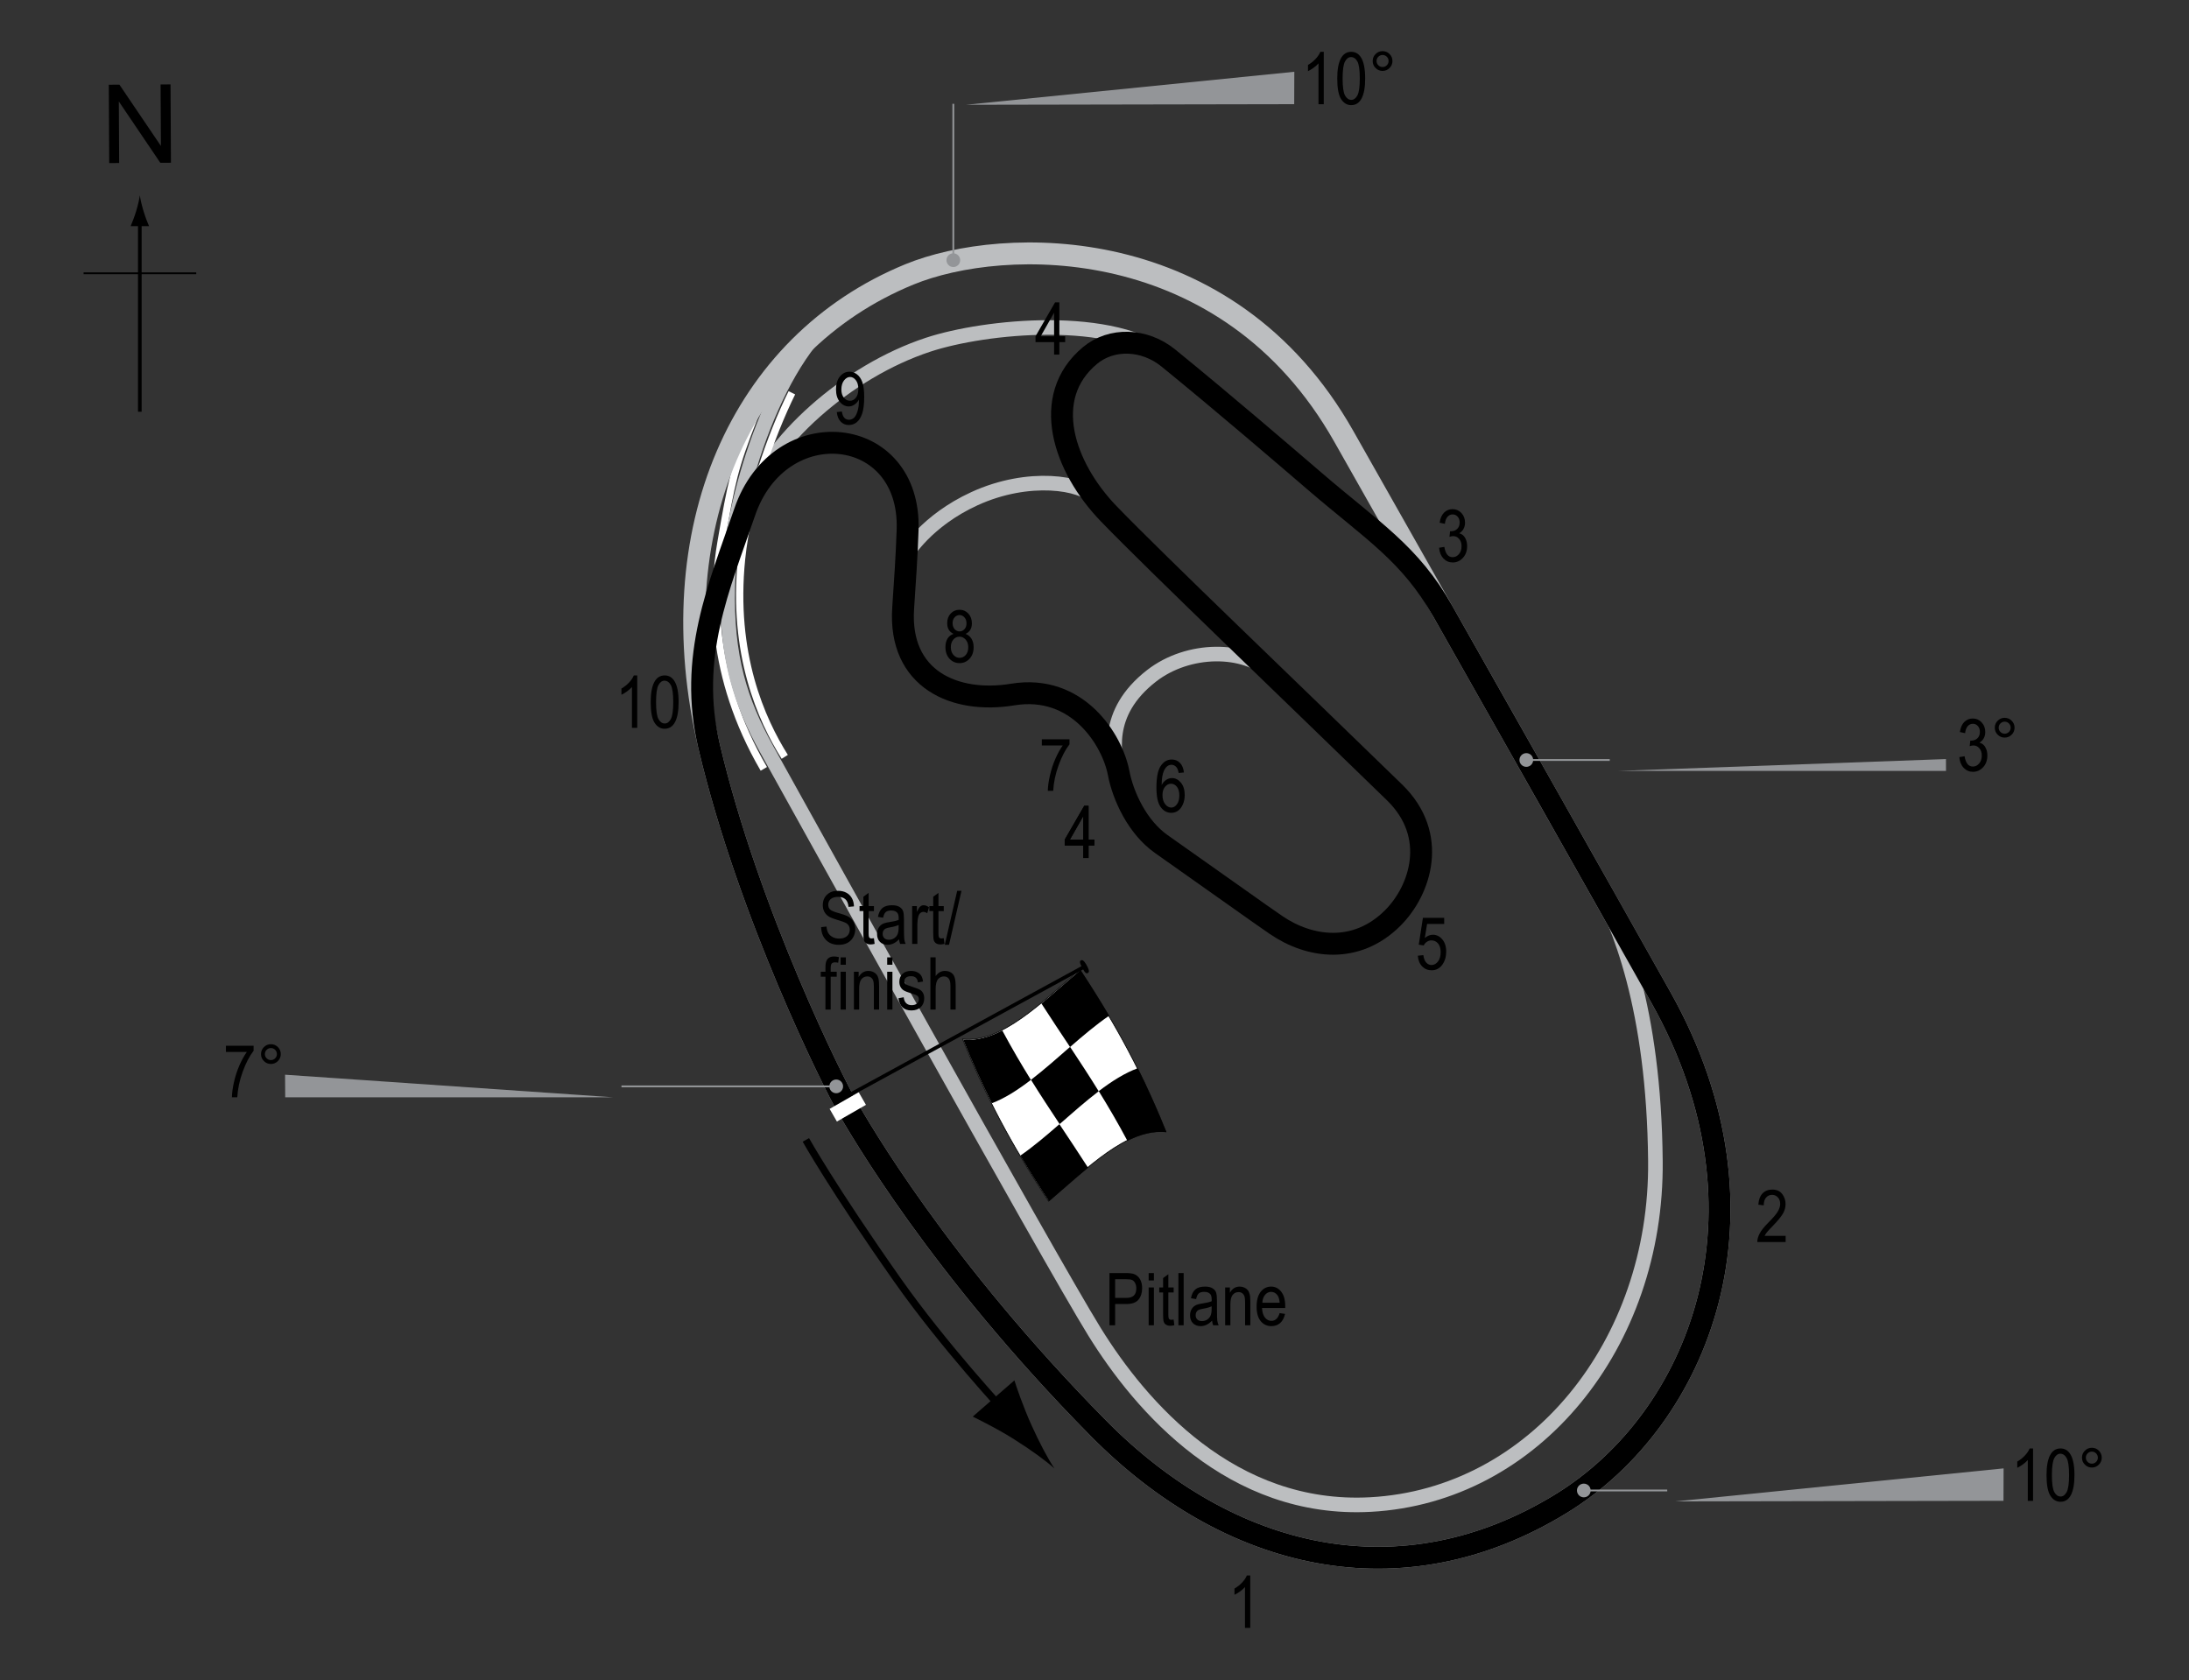 <?xml version="1.0" encoding="UTF-8"?> <!-- Generator: Adobe Illustrator 14.0.0, SVG Export Plug-In . SVG Version: 6.00 Build 43363) --> <svg xmlns="http://www.w3.org/2000/svg" xmlns:xlink="http://www.w3.org/1999/xlink" version="1.1" x="0px" y="0px" width="300px" height="230.333px" viewBox="0 0 300 230.333" xml:space="preserve"><rect x="0" y="0" width="300" height="230.333" fill="#333333" stroke="none"/> <g id="Link_Roads"> <path fill="none" stroke="#BCBEC0" stroke-width="2" d="M102.302,69.336c3.08-8.854,13.788-18.423,24.89-22.084 c7.769-2.562,25.5-4.393,33.188,1.953"></path> <path fill="none" stroke="#BCBEC0" stroke-width="2" d="M124.264,75.924c0,0,2.663-4.53,9.272-7.564 c7.443-3.416,14.887-2.196,16.472-0.122"></path> <path fill="none" stroke="#BCBEC0" stroke-width="2" d="M153.424,106.548c-0.732-2.928-2.196-8.785,4.393-13.909 c5.054-3.932,12.81-3.905,16.471-0.366"></path> </g> <g id="Pitlane"> <path fill="none" stroke="#FFFFFF" d="M104.681,105.389c-7.503-12.872-7.015-24.401-5.856-31.113 c1.397-8.086,1.769-10.126,4.576-17.202"></path> <path fill="none" stroke="#FFFFFF" d="M107.549,103.742c-3.172-5.063-7.248-14.04-5.917-27.147 c0.793-7.809,4.027-16.959,6.894-22.754"></path> <path fill="none" stroke="#BCBEC0" stroke-width="2" d="M114.381,43.227c-9.272,7.808-14.398,27.33-14.641,37.09 c-0.244,9.76,1.708,15.86,5.369,22.449c3.66,6.589,38.556,69.545,44.899,79.794c6.345,10.248,18.794,24.705,37.823,23.669 c22.449-1.219,39.285-21.96,39.041-47.095c-0.201-20.986-5.001-32.576-8.296-38.432"></path> </g> <g id="Oval"> <path fill="none" stroke="#BCBEC0" stroke-width="3" d="M124.63,37.613c-23.181,9.517-34.406,35.139-27.452,64.665 c5.438,23.084,17.204,46.485,18.912,49.413c1.708,2.928,12.533,21.874,34.405,44.045c17.936,18.18,41.535,23.799,63.446,10.371 c18.91-11.591,30.3-39.838,13.665-69.423c-14.886-26.476-28.672-50.755-43.436-76.864C168.201,31.574,137.499,32.33,124.63,37.613z "></path> </g> <g id="Road_Course"> <path fill="none" stroke="#000000" stroke-width="3" d="M160.134,49.083c-3.32-2.703-7.821-2.785-10.735-0.366 c-6.892,5.716-3.611,15.331,2.562,21.717c6.608,6.838,25.135,24.524,39.165,38.188c6.056,5.898,3.537,13.421-0.245,17.203 c-5.026,5.026-11.431,4.086-15.981,0.977c-2.442-1.668-6.911-4.89-15.739-11.103c-3.295-2.318-5.249-6.588-5.856-9.761 c-0.865-4.506-5.614-12.201-14.521-10.737c-7.917,1.302-15.658-2.059-15.007-11.835c0.245-3.661,0.488-7.076,0.61-10.736 c0.485-14.512-17.568-16.35-22.327-2.44c-3.534,10.331-7.762,19.855-4.881,32.088c5.438,23.084,17.204,46.485,18.912,49.413 c1.708,2.928,12.533,21.874,34.405,44.045c17.936,18.18,41.535,23.799,63.446,10.371c18.91-11.591,30.3-39.838,13.665-69.423 c-10.263-18.254-20.003-35.464-29.901-52.949c-4.46-7.876-9.628-10.983-17.438-17.694 C176.253,62.595,167.803,55.327,160.134,49.083z"></path> </g> <g id="Startline"> <line fill="none" stroke="#FFFFFF" stroke-width="2" x1="114.198" y1="152.865" x2="118.179" y2="150.578"></line> </g> <g id="Banking"> <g> <g> <line fill="none" stroke="#939598" stroke-width="0.25" x1="85.171" y1="148.911" x2="114.604" y2="148.911"></line> <circle fill="#939598" cx="114.604" cy="148.911" r="0.94"></circle> </g> </g> <polygon fill="#939598" points="84.087,150.411 39.087,150.411 39.068,147.312 "></polygon> <g> <path d="M30.962,144.19v-0.845h3.794v0.684c-0.566,0.735-1.064,1.693-1.494,2.874c-0.43,1.18-0.677,2.349-0.742,3.508h-0.737 c0.01-0.599,0.104-1.297,0.285-2.095c0.18-0.798,0.428-1.558,0.742-2.28c0.315-0.723,0.654-1.338,1.019-1.846H30.962z"></path> <path d="M35.772,144.483c0-0.374,0.133-0.693,0.397-0.957c0.266-0.264,0.584-0.396,0.955-0.396c0.378,0,0.698,0.132,0.962,0.396 s0.396,0.583,0.396,0.957s-0.133,0.694-0.398,0.959c-0.265,0.266-0.585,0.398-0.959,0.398c-0.371,0-0.689-0.132-0.955-0.396 C35.905,145.181,35.772,144.861,35.772,144.483z M36.304,144.483c0,0.228,0.08,0.422,0.242,0.584 c0.16,0.16,0.355,0.241,0.583,0.241c0.225,0,0.417-0.081,0.579-0.241c0.16-0.162,0.241-0.356,0.241-0.584 s-0.081-0.422-0.241-0.584c-0.162-0.16-0.354-0.241-0.579-0.241c-0.228,0-0.423,0.081-0.583,0.241 C36.384,144.061,36.304,144.255,36.304,144.483z"></path> </g> <g> <g> <line fill="none" stroke="#939598" stroke-width="0.25" x1="220.615" y1="104.173" x2="209.181" y2="104.173"></line> <circle fill="#939598" cx="209.181" cy="104.173" r="0.94"></circle> </g> </g> <polygon fill="#939598" points="221.698,105.673 266.698,105.673 266.693,104.046 "></polygon> <g> <path d="M268.525,103.779l0.718-0.117c0.15,0.94,0.53,1.411,1.14,1.411c0.33,0,0.615-0.14,0.856-0.418 c0.241-0.279,0.362-0.641,0.362-1.084c0-0.417-0.11-0.753-0.332-1.007c-0.222-0.255-0.493-0.382-0.815-0.382 c-0.137,0-0.306,0.032-0.508,0.098l0.083-0.771l0.112,0.01c0.356,0,0.646-0.108,0.868-0.326c0.222-0.218,0.333-0.509,0.333-0.872 c0-0.335-0.093-0.604-0.279-0.807c-0.186-0.203-0.412-0.305-0.68-0.305c-0.277,0-0.512,0.106-0.703,0.32 c-0.19,0.213-0.313,0.536-0.364,0.969l-0.718-0.156c0.091-0.612,0.296-1.074,0.615-1.387s0.705-0.469,1.157-0.469 c0.476,0,0.879,0.176,1.211,0.527c0.332,0.351,0.498,0.793,0.498,1.327c0,0.325-0.07,0.613-0.211,0.863 c-0.141,0.251-0.338,0.447-0.59,0.591c0.233,0.064,0.426,0.172,0.578,0.322c0.152,0.149,0.275,0.35,0.37,0.6 c0.094,0.251,0.141,0.53,0.141,0.84c0,0.656-0.193,1.194-0.581,1.612s-0.852,0.627-1.392,0.627c-0.501,0-0.926-0.183-1.274-0.547 S268.574,104.394,268.525,103.779z"></path> <path d="M273.383,99.746c0-0.374,0.133-0.693,0.398-0.957c0.265-0.264,0.583-0.396,0.954-0.396c0.378,0,0.698,0.132,0.962,0.396 s0.396,0.583,0.396,0.957s-0.133,0.694-0.397,0.959c-0.266,0.266-0.586,0.398-0.96,0.398c-0.371,0-0.689-0.132-0.954-0.396 C273.516,100.444,273.383,100.124,273.383,99.746z M273.916,99.746c0,0.228,0.081,0.422,0.241,0.584 c0.162,0.16,0.356,0.241,0.584,0.241c0.225,0,0.418-0.081,0.578-0.241c0.162-0.162,0.242-0.356,0.242-0.584 s-0.08-0.422-0.242-0.584c-0.16-0.16-0.354-0.241-0.578-0.241c-0.228,0-0.422,0.081-0.584,0.241 C273.997,99.324,273.916,99.518,273.916,99.746z"></path> </g> <g> <g> <line fill="none" stroke="#939598" stroke-width="0.25" x1="130.652" y1="14.229" x2="130.652" y2="35.663"></line> <circle fill="#939598" cx="130.652" cy="35.663" r="0.94"></circle> </g> </g> <polygon fill="#939598" points="132.369,14.364 177.369,14.28 177.385,9.837 "></polygon> <g> <path d="M181.421,14.29h-0.723V8.689c-0.166,0.195-0.389,0.395-0.669,0.599c-0.28,0.203-0.537,0.356-0.771,0.461v-0.85 c0.397-0.228,0.748-0.506,1.053-0.835c0.304-0.329,0.518-0.649,0.642-0.962h0.469V14.29z"></path> <path d="M183.267,10.759c0-1.201,0.162-2.111,0.485-2.729c0.324-0.618,0.802-0.928,1.434-0.928c0.56,0,1.001,0.251,1.323,0.752 c0.391,0.605,0.586,1.574,0.586,2.905c0,1.194-0.161,2.103-0.483,2.722c-0.322,0.621-0.801,0.931-1.436,0.931 c-0.56,0-1.018-0.273-1.375-0.82C183.446,13.044,183.267,12.1,183.267,10.759z M184.004,10.756c0,1.164,0.111,1.943,0.335,2.339 s0.51,0.594,0.858,0.594c0.33,0,0.605-0.2,0.827-0.601c0.222-0.401,0.333-1.178,0.333-2.332c0-1.166-0.111-1.946-0.335-2.34 c-0.224-0.395-0.514-0.592-0.869-0.592c-0.326,0-0.599,0.2-0.819,0.602C184.115,8.827,184.004,9.604,184.004,10.756z"></path> <path d="M188.125,8.362c0-0.374,0.133-0.693,0.398-0.957c0.265-0.264,0.583-0.396,0.954-0.396c0.378,0,0.698,0.132,0.962,0.396 s0.396,0.583,0.396,0.957s-0.133,0.694-0.397,0.959c-0.266,0.266-0.586,0.398-0.96,0.398c-0.371,0-0.689-0.132-0.954-0.396 C188.258,9.06,188.125,8.74,188.125,8.362z M188.658,8.362c0,0.228,0.081,0.422,0.241,0.584c0.162,0.16,0.356,0.241,0.584,0.241 c0.225,0,0.418-0.081,0.578-0.241c0.162-0.162,0.242-0.356,0.242-0.584s-0.08-0.422-0.242-0.584 c-0.16-0.16-0.354-0.241-0.578-0.241c-0.228,0-0.422,0.081-0.584,0.241C188.739,7.94,188.658,8.134,188.658,8.362z"></path> </g> <g> <g> <line fill="none" stroke="#939598" stroke-width="0.25" x1="228.493" y1="204.302" x2="217.059" y2="204.302"></line> <circle fill="#939598" cx="217.059" cy="204.302" r="0.939"></circle> </g> </g> <polygon fill="#939598" points="229.576,205.802 274.576,205.718 274.592,201.274 "></polygon> <g> <path d="M278.628,205.729h-0.723v-5.601c-0.166,0.195-0.389,0.395-0.669,0.599c-0.28,0.203-0.537,0.356-0.771,0.461v-0.85 c0.397-0.228,0.748-0.506,1.053-0.835c0.304-0.329,0.518-0.649,0.642-0.962h0.469V205.729z"></path> <path d="M280.474,202.198c0-1.201,0.162-2.111,0.485-2.729c0.324-0.618,0.802-0.928,1.434-0.928c0.56,0,1.001,0.251,1.323,0.752 c0.391,0.605,0.586,1.574,0.586,2.905c0,1.194-0.161,2.103-0.483,2.722c-0.322,0.621-0.801,0.931-1.436,0.931 c-0.56,0-1.018-0.273-1.375-0.82C280.653,204.483,280.474,203.539,280.474,202.198z M281.211,202.195 c0,1.164,0.111,1.943,0.335,2.339s0.51,0.594,0.858,0.594c0.33,0,0.605-0.2,0.827-0.601c0.222-0.401,0.333-1.178,0.333-2.332 c0-1.166-0.111-1.946-0.335-2.34c-0.224-0.395-0.514-0.592-0.869-0.592c-0.326,0-0.599,0.2-0.819,0.602 C281.322,200.266,281.211,201.043,281.211,202.195z"></path> <path d="M285.333,199.801c0-0.374,0.133-0.693,0.398-0.957c0.265-0.264,0.583-0.396,0.954-0.396c0.378,0,0.698,0.132,0.962,0.396 s0.396,0.583,0.396,0.957s-0.133,0.694-0.397,0.959c-0.266,0.266-0.586,0.398-0.96,0.398c-0.371,0-0.689-0.132-0.954-0.396 C285.465,200.499,285.333,200.179,285.333,199.801z M285.865,199.801c0,0.228,0.081,0.422,0.241,0.584 c0.162,0.16,0.356,0.241,0.584,0.241c0.225,0,0.418-0.081,0.578-0.241c0.162-0.162,0.242-0.356,0.242-0.584 s-0.08-0.422-0.242-0.584c-0.16-0.16-0.354-0.241-0.578-0.241c-0.228,0-0.422,0.081-0.584,0.241 C285.946,199.379,285.865,199.573,285.865,199.801z"></path> </g> </g> <g id="Flag_x2C__North"> <g> <g> <path fill="#FFFFFF" stroke="#000000" stroke-width="0.1" d="M143.702,164.642c-3.924-5.997-7.848-12.493-11.772-22.204 c5.358,0.522,10.715-4.95,16.074-9.502c3.924,5.995,7.848,12.485,11.772,22.185C154.418,154.613,149.061,160.092,143.702,164.642 z"></path> <path d="M146.647,143.513c-1.308-1.973-2.615-3.925-3.923-5.958c1.786-1.47,3.571-3.09,5.357-4.604 c1.308,2.001,2.616,4.059,3.924,6.274C150.22,140.445,148.434,141.96,146.647,143.513z"></path> <path d="M135.928,151.223c-1.309-2.614-2.617-5.483-3.925-8.708c1.786,0.156,3.573-0.351,5.359-1.264 c1.308,2.441,2.615,4.665,3.923,6.771C139.499,149.394,137.713,150.546,135.928,151.223z"></path> <path d="M145.221,154.079c-1.309-1.972-2.616-3.96-3.925-6.065c1.786-1.372,3.572-2.962,5.358-4.515 c1.308,1.973,2.615,3.966,3.923,6.08C148.792,150.938,147.006,152.524,145.221,154.079z"></path> <path d="M143.759,164.659c-1.309-1.998-2.617-4.05-3.926-6.257c1.786-1.233,3.572-2.755,5.358-4.309 c1.309,1.972,2.617,3.926,3.926,5.963C147.331,161.52,145.545,163.14,143.759,164.659z"></path> <path d="M154.508,156.37c-1.309-2.458-2.617-4.693-3.925-6.807c1.787-1.359,3.572-2.493,5.359-3.145 c1.307,2.632,2.615,5.523,3.924,8.773C158.081,155,156.293,155.479,154.508,156.37z"></path> </g> </g> <line fill="#FFFFFF" stroke="#000000" stroke-width="0.5" x1="148.828" y1="132.386" x2="116.559" y2="150.005"></line> <path d="M149.079,133.37c-0.17,0.093-0.326,0.088-0.749-0.686c-0.42-0.773-0.366-0.947-0.196-1.043 c0.174-0.091,0.394-0.068,0.813,0.707C149.37,133.121,149.25,133.277,149.079,133.37z"></path> <g> <path fill="none" stroke="#000000" d="M110.443,156.25c0,0,3.695,6.621,12.583,19.25c6.333,9,14.804,18.112,14.804,18.112"></path> <path d="M138.994,197.293c-2.191-1.379-3.769-2.144-5.677-3.121l5.708-4.963c0.216,0.758,1.241,3.694,2.303,6.057 c1.137,2.53,2.302,4.707,3.176,6.012C143.334,200.229,141.34,198.771,138.994,197.293z"></path> </g> <g> <g> <g> <line fill="none" stroke="#000000" stroke-width="0.5" x1="19.162" y1="56.435" x2="19.162" y2="30.152"></line> <path d="M18.65,28.971c-0.25,0.827-0.479,1.364-0.746,2.027h2.522c-0.113-0.237-0.496-1.2-0.746-2.027 c-0.268-0.885-0.45-1.687-0.516-2.207C19.1,27.285,18.917,28.086,18.65,28.971z"></path> </g> </g> </g> <line fill="none" stroke="#000000" stroke-width="0.25" x1="11.457" y1="37.46" x2="26.893" y2="37.46"></line> <g> <path d="M14.968,22.352l-0.057-10.737l1.458-0.008l5.685,8.4l-0.045-8.43l1.362-0.007l0.057,10.737l-1.458,0.008l-5.685-8.407 l0.045,8.438L14.968,22.352z"></path> </g> </g> <g id="Labels"> <g> <path d="M152.051,181.658V174.5h2.212c0.521,0,0.905,0.045,1.152,0.137c0.339,0.124,0.608,0.353,0.811,0.688 s0.303,0.747,0.303,1.235c0,0.645-0.164,1.17-0.493,1.577s-0.896,0.61-1.704,0.61h-1.504v2.91H152.051z M152.828,177.903h1.519 c0.479,0,0.828-0.108,1.05-0.324c0.222-0.217,0.332-0.543,0.332-0.979c0-0.283-0.055-0.526-0.164-0.728 c-0.108-0.202-0.24-0.34-0.395-0.415c-0.155-0.075-0.435-0.112-0.838-0.112h-1.504V177.903z"></path> <path d="M157.422,175.511V174.5h0.718v1.011H157.422z M157.422,181.658v-5.186h0.718v5.186H157.422z"></path> <path d="M160.845,180.872l0.098,0.776c-0.198,0.052-0.378,0.078-0.537,0.078c-0.251,0-0.452-0.05-0.605-0.149 c-0.153-0.099-0.258-0.234-0.314-0.407c-0.058-0.173-0.086-0.516-0.086-1.03v-2.983h-0.527v-0.684h0.527v-1.284l0.718-0.527v1.812 h0.728v0.684h-0.728v3.032c0,0.28,0.021,0.461,0.063,0.542c0.062,0.117,0.178,0.176,0.347,0.176 C160.609,180.906,160.715,180.895,160.845,180.872z"></path> <path d="M161.5,181.658V174.5h0.718v7.158H161.5z"></path> <path d="M166.114,181.019c-0.241,0.251-0.491,0.439-0.752,0.566s-0.53,0.19-0.811,0.19c-0.442,0-0.796-0.134-1.06-0.4 s-0.396-0.627-0.396-1.079c0-0.3,0.062-0.564,0.186-0.796s0.293-0.412,0.508-0.542s0.54-0.227,0.977-0.288 c0.586-0.086,1.016-0.188,1.289-0.308l0.005-0.225c0-0.354-0.063-0.604-0.19-0.747c-0.179-0.208-0.454-0.313-0.825-0.313 c-0.335,0-0.586,0.069-0.752,0.209c-0.166,0.139-0.288,0.399-0.366,0.782l-0.708-0.117c0.101-0.557,0.305-0.962,0.613-1.216 c0.307-0.254,0.747-0.381,1.32-0.381c0.446,0,0.796,0.084,1.05,0.251c0.254,0.168,0.414,0.376,0.481,0.623 c0.066,0.247,0.1,0.608,0.1,1.084v1.172c0,0.82,0.016,1.337,0.047,1.551c0.03,0.213,0.092,0.42,0.183,0.622h-0.752 C166.185,181.479,166.136,181.266,166.114,181.019z M166.055,179.056c-0.264,0.13-0.656,0.241-1.177,0.332 c-0.303,0.052-0.515,0.111-0.635,0.178c-0.12,0.067-0.214,0.162-0.281,0.283c-0.066,0.123-0.1,0.264-0.1,0.423 c0,0.247,0.076,0.445,0.229,0.593c0.153,0.148,0.364,0.223,0.635,0.223c0.257,0,0.491-0.066,0.7-0.2 c0.211-0.134,0.367-0.312,0.472-0.534c0.104-0.224,0.156-0.548,0.156-0.975V179.056z"></path> <path d="M167.906,181.658v-5.186h0.649v0.732c0.156-0.285,0.347-0.497,0.572-0.639c0.227-0.141,0.485-0.211,0.778-0.211 c0.227,0,0.438,0.045,0.631,0.134s0.35,0.207,0.468,0.351c0.119,0.146,0.207,0.333,0.266,0.564s0.088,0.586,0.088,1.064v3.188 h-0.718v-3.157c0-0.382-0.032-0.66-0.098-0.836c-0.065-0.177-0.167-0.313-0.305-0.408c-0.139-0.097-0.299-0.145-0.481-0.145 c-0.345,0-0.62,0.129-0.825,0.386c-0.205,0.258-0.308,0.699-0.308,1.325v2.835H167.906z"></path> <path d="M175.372,179.988l0.742,0.112c-0.124,0.554-0.348,0.971-0.671,1.252c-0.324,0.282-0.726,0.423-1.204,0.423 c-0.603,0-1.09-0.229-1.462-0.687c-0.373-0.457-0.56-1.117-0.56-1.979c0-0.896,0.188-1.578,0.563-2.048 c0.377-0.471,0.853-0.706,1.429-0.706c0.55,0,1.009,0.231,1.377,0.693s0.552,1.131,0.552,2.007l-0.005,0.234h-3.174 c0.029,0.583,0.164,1.022,0.405,1.318s0.534,0.444,0.879,0.444C174.784,181.053,175.16,180.698,175.372,179.988z M173.003,178.567 h2.373c-0.032-0.449-0.129-0.784-0.288-1.006c-0.231-0.322-0.525-0.483-0.884-0.483c-0.322,0-0.598,0.134-0.825,0.403 C173.152,177.749,173.026,178.111,173.003,178.567z"></path> </g> <g> <path d="M112.538,127.082l0.732-0.078c0.039,0.394,0.128,0.701,0.266,0.92s0.336,0.396,0.593,0.53s0.547,0.2,0.869,0.2 c0.462,0,0.821-0.113,1.077-0.338c0.255-0.226,0.383-0.519,0.383-0.88c0-0.211-0.046-0.396-0.139-0.553 c-0.093-0.158-0.233-0.287-0.42-0.388c-0.187-0.101-0.592-0.243-1.213-0.427c-0.553-0.165-0.947-0.33-1.182-0.496 s-0.417-0.377-0.547-0.632s-0.195-0.544-0.195-0.867c0-0.58,0.187-1.053,0.562-1.421s0.879-0.552,1.514-0.552 c0.436,0,0.818,0.086,1.145,0.259s0.581,0.42,0.762,0.742s0.277,0.702,0.291,1.138l-0.747,0.068 c-0.039-0.465-0.178-0.811-0.417-1.035s-0.575-0.337-1.008-0.337c-0.439,0-0.775,0.099-1.006,0.295s-0.347,0.452-0.347,0.764 c0,0.29,0.084,0.514,0.254,0.674c0.169,0.159,0.55,0.321,1.142,0.484c0.579,0.16,0.986,0.299,1.22,0.417 c0.358,0.183,0.628,0.423,0.811,0.721c0.183,0.298,0.274,0.653,0.274,1.066c0,0.41-0.096,0.783-0.288,1.119 c-0.192,0.337-0.453,0.593-0.784,0.769c-0.331,0.175-0.729,0.263-1.194,0.263c-0.726,0-1.305-0.218-1.736-0.654 S112.554,127.827,112.538,127.082z"></path> <path d="M119.77,128.6l0.098,0.776c-0.199,0.052-0.377,0.078-0.537,0.078c-0.25,0-0.453-0.05-0.605-0.149 s-0.258-0.235-0.315-0.408s-0.085-0.516-0.085-1.03v-2.983h-0.527v-0.684h0.527v-1.284l0.718-0.527v1.812h0.728v0.684h-0.728 v3.032c0,0.28,0.021,0.46,0.063,0.542c0.062,0.117,0.177,0.176,0.347,0.176C119.534,128.634,119.639,128.623,119.77,128.6z"></path> <path d="M123.217,128.747c-0.241,0.25-0.492,0.439-0.752,0.566s-0.531,0.19-0.811,0.19c-0.443,0-0.796-0.133-1.06-0.4 s-0.396-0.626-0.396-1.079c0-0.299,0.062-0.565,0.186-0.796s0.293-0.412,0.508-0.542s0.541-0.226,0.977-0.288 c0.586-0.086,1.016-0.188,1.289-0.308l0.005-0.225c0-0.355-0.063-0.604-0.19-0.747c-0.179-0.208-0.454-0.313-0.825-0.313 c-0.335,0-0.586,0.07-0.752,0.208c-0.166,0.139-0.288,0.4-0.366,0.783l-0.708-0.117c0.101-0.557,0.305-0.962,0.613-1.216 s0.748-0.381,1.321-0.381c0.446,0,0.796,0.084,1.05,0.251s0.414,0.375,0.481,0.623s0.1,0.609,0.1,1.084v1.172 c0,0.82,0.016,1.337,0.046,1.55s0.092,0.421,0.183,0.623h-0.752C123.289,129.207,123.24,128.994,123.217,128.747z M123.158,126.784c-0.264,0.13-0.656,0.241-1.177,0.332c-0.303,0.052-0.514,0.111-0.635,0.178s-0.214,0.161-0.281,0.283 s-0.1,0.263-0.1,0.422c0,0.248,0.077,0.445,0.229,0.593s0.365,0.222,0.635,0.222c0.257,0,0.491-0.067,0.701-0.2 s0.367-0.312,0.471-0.535s0.156-0.548,0.156-0.974V126.784z"></path> <path d="M125.009,129.386v-5.186h0.649v0.786c0.166-0.365,0.318-0.606,0.457-0.725s0.294-0.178,0.466-0.178 c0.241,0,0.487,0.094,0.737,0.283l-0.244,0.815c-0.179-0.127-0.353-0.19-0.522-0.19c-0.153,0-0.293,0.054-0.42,0.161 s-0.216,0.257-0.269,0.449c-0.091,0.335-0.137,0.692-0.137,1.069v2.715H125.009z"></path> <path d="M129.34,128.6l0.098,0.776c-0.199,0.052-0.377,0.078-0.537,0.078c-0.25,0-0.453-0.05-0.605-0.149 s-0.258-0.235-0.315-0.408s-0.085-0.516-0.085-1.03v-2.983h-0.527v-0.684h0.527v-1.284l0.718-0.527v1.812h0.728v0.684h-0.728 v3.032c0,0.28,0.021,0.46,0.063,0.542c0.062,0.117,0.177,0.176,0.347,0.176C129.104,128.634,129.209,128.623,129.34,128.6z"></path> <path d="M129.482,129.503l1.701-7.397h0.586l-1.706,7.397H129.482z"></path> <path d="M113.126,138.386v-4.502h-0.64v-0.684h0.64v-0.552c0-0.407,0.042-0.712,0.127-0.916c0.084-0.204,0.214-0.359,0.389-0.466 c0.174-0.107,0.394-0.161,0.658-0.161c0.206,0,0.431,0.031,0.676,0.093l-0.107,0.762c-0.15-0.033-0.292-0.049-0.425-0.049 c-0.215,0-0.369,0.056-0.461,0.168s-0.139,0.326-0.139,0.642v0.479h0.83v0.684h-0.83v4.502H113.126z"></path> <path d="M115.207,132.239v-1.011h0.718v1.011H115.207z M115.207,138.386v-5.186h0.718v5.186H115.207z"></path> <path d="M117.028,138.386v-5.186h0.649v0.732c0.156-0.285,0.347-0.498,0.573-0.638c0.226-0.141,0.485-0.211,0.777-0.211 c0.228,0,0.438,0.045,0.631,0.134s0.349,0.207,0.468,0.352s0.207,0.333,0.266,0.564s0.088,0.586,0.088,1.064v3.188h-0.718v-3.158 c0-0.381-0.033-0.66-0.098-0.836c-0.065-0.176-0.167-0.312-0.305-0.408s-0.299-0.144-0.481-0.144c-0.345,0-0.62,0.129-0.825,0.386 s-0.308,0.699-0.308,1.325v2.835H117.028z"></path> <path d="M121.588,132.239v-1.011h0.718v1.011H121.588z M121.588,138.386v-5.186h0.718v5.186H121.588z"></path> <path d="M123.131,136.833l0.718-0.137c0.042,0.366,0.158,0.638,0.346,0.817c0.188,0.178,0.438,0.267,0.75,0.267 c0.312,0,0.553-0.077,0.723-0.232s0.256-0.351,0.256-0.588c0-0.205-0.073-0.365-0.22-0.479c-0.101-0.078-0.345-0.176-0.732-0.293 c-0.56-0.172-0.934-0.319-1.123-0.439s-0.335-0.282-0.439-0.483s-0.156-0.431-0.156-0.688c0-0.443,0.142-0.802,0.425-1.079 s0.675-0.415,1.177-0.415c0.316,0,0.593,0.057,0.833,0.171s0.422,0.267,0.549,0.459s0.215,0.467,0.264,0.825l-0.703,0.117 c-0.065-0.566-0.373-0.85-0.923-0.85c-0.313,0-0.545,0.063-0.698,0.187c-0.153,0.125-0.229,0.285-0.229,0.479 c0,0.191,0.073,0.342,0.22,0.453c0.088,0.064,0.349,0.168,0.783,0.311c0.596,0.189,0.982,0.34,1.157,0.453s0.312,0.266,0.409,0.46 c0.097,0.194,0.146,0.425,0.146,0.692c0,0.496-0.157,0.897-0.471,1.203c-0.314,0.307-0.743,0.46-1.287,0.46 C123.885,138.503,123.294,137.947,123.131,136.833z"></path> <path d="M127.511,138.386v-7.158h0.718v2.568c0.169-0.238,0.36-0.416,0.574-0.535s0.448-0.178,0.706-0.178 c0.453,0,0.81,0.144,1.072,0.432s0.393,0.816,0.393,1.584v3.286h-0.718V135.1c0-0.449-0.08-0.771-0.239-0.967 s-0.379-0.293-0.659-0.293c-0.313,0-0.579,0.125-0.798,0.376s-0.33,0.695-0.33,1.333v2.837H127.511z"></path> </g> <g> <path d="M171.347,223.138h-0.723v-5.601c-0.166,0.195-0.389,0.395-0.669,0.599c-0.28,0.203-0.537,0.356-0.771,0.461v-0.85 c0.397-0.228,0.748-0.506,1.053-0.835c0.304-0.329,0.518-0.649,0.642-0.962h0.469V223.138z"></path> </g> <g> <path d="M244.72,169.4v0.845h-3.882c-0.01-0.342,0.094-0.725,0.311-1.148c0.216-0.424,0.612-0.924,1.188-1.5 c0.674-0.671,1.115-1.19,1.323-1.557s0.313-0.708,0.313-1.024c0-0.365-0.106-0.662-0.32-0.892 c-0.213-0.23-0.476-0.345-0.788-0.345c-0.335,0-0.61,0.124-0.825,0.373c-0.215,0.248-0.322,0.604-0.322,1.068l-0.742-0.093 c0.052-0.687,0.246-1.204,0.584-1.55c0.336-0.347,0.78-0.52,1.33-0.52c0.599,0,1.053,0.202,1.359,0.605 c0.309,0.404,0.462,0.862,0.462,1.376c0,0.456-0.12,0.892-0.361,1.31c-0.241,0.418-0.698,0.976-1.372,1.673 c-0.43,0.44-0.707,0.74-0.832,0.899c-0.126,0.16-0.228,0.319-0.306,0.479H244.72z"></path> </g> <g> <path d="M197.228,75.081l0.718-0.117c0.15,0.941,0.53,1.411,1.14,1.411c0.33,0,0.615-0.139,0.856-0.418s0.362-0.64,0.362-1.083 c0-0.417-0.11-0.753-0.332-1.008s-0.493-0.381-0.815-0.381c-0.137,0-0.306,0.033-0.508,0.098l0.083-0.771l0.112,0.01 c0.356,0,0.646-0.109,0.868-0.327c0.222-0.217,0.333-0.508,0.333-0.872c0-0.334-0.093-0.603-0.279-0.806 c-0.186-0.203-0.412-0.305-0.68-0.305c-0.277,0-0.512,0.106-0.703,0.32c-0.19,0.213-0.313,0.536-0.364,0.969l-0.718-0.156 c0.091-0.612,0.296-1.074,0.615-1.387s0.705-0.469,1.157-0.469c0.476,0,0.879,0.176,1.211,0.527 c0.332,0.352,0.498,0.794,0.498,1.327c0,0.326-0.07,0.613-0.211,0.864s-0.338,0.447-0.59,0.59 c0.233,0.065,0.426,0.173,0.578,0.322c0.152,0.15,0.275,0.35,0.37,0.6c0.094,0.25,0.141,0.53,0.141,0.839 c0,0.657-0.193,1.195-0.581,1.613s-0.852,0.627-1.392,0.627c-0.501,0-0.926-0.182-1.274-0.547S197.277,75.696,197.228,75.081z"></path> </g> <g> <path d="M144.462,48.611v-1.714h-2.544v-0.806l2.675-4.639h0.591v4.639h0.796v0.806h-0.796v1.714H144.462z M144.462,46.092v-3.228 l-1.834,3.228H144.462z"></path> </g> <g> <path d="M148.462,117.611v-1.714h-2.544v-0.806l2.675-4.639h0.591v4.639h0.796v0.806h-0.796v1.714H148.462z M148.462,115.092 v-3.228l-1.834,3.228H148.462z"></path> </g> <g> <path d="M148.462,117.611v-1.714h-2.544v-0.806l2.675-4.639h0.591v4.639h0.796v0.806h-0.796v1.714H148.462z M148.462,115.092 v-3.228l-1.834,3.228H148.462z"></path> </g> <g> <path d="M114.681,56.482l0.693-0.078c0.111,0.755,0.436,1.133,0.977,1.133c0.241,0,0.46-0.082,0.657-0.247s0.364-0.457,0.5-0.876 s0.205-0.91,0.205-1.47v-0.176c-0.15,0.29-0.352,0.519-0.605,0.688s-0.513,0.254-0.776,0.254c-0.479,0-0.891-0.209-1.238-0.627 s-0.52-0.99-0.52-1.716c0-0.749,0.18-1.339,0.54-1.77s0.797-0.647,1.311-0.647c0.365,0,0.705,0.121,1.021,0.361 s0.56,0.596,0.732,1.064s0.259,1.144,0.259,2.026c0,0.983-0.093,1.747-0.278,2.29s-0.437,0.941-0.754,1.191 s-0.673,0.376-1.067,0.376c-0.446,0-0.819-0.152-1.118-0.457S114.74,57.059,114.681,56.482z M117.635,53.321 c0-0.512-0.114-0.915-0.343-1.208c-0.228-0.293-0.491-0.44-0.788-0.44c-0.31,0-0.586,0.156-0.829,0.469 c-0.243,0.313-0.365,0.73-0.365,1.252c0,0.47,0.116,0.844,0.347,1.123c0.232,0.279,0.509,0.418,0.832,0.418 c0.32,0,0.59-0.14,0.813-0.42C117.524,54.234,117.635,53.836,117.635,53.321z"></path> </g> <g> <path d="M130.686,86.885c-0.288-0.13-0.505-0.316-0.653-0.559c-0.147-0.243-0.221-0.544-0.221-0.905 c0-0.543,0.16-0.985,0.479-1.327c0.32-0.341,0.722-0.512,1.205-0.512c0.487,0,0.892,0.174,1.215,0.522 c0.323,0.348,0.484,0.797,0.484,1.347c0,0.345-0.072,0.637-0.215,0.876c-0.143,0.239-0.359,0.425-0.649,0.559 c0.354,0.14,0.627,0.366,0.817,0.679c0.19,0.313,0.286,0.7,0.286,1.163c0,0.639-0.185,1.159-0.554,1.561 c-0.369,0.402-0.827,0.604-1.373,0.604c-0.553,0-1.014-0.201-1.382-0.604c-0.369-0.402-0.554-0.931-0.554-1.585 c0-0.479,0.099-0.874,0.295-1.185C130.065,87.206,130.338,86.996,130.686,86.885z M130.311,88.704 c0,0.439,0.118,0.793,0.353,1.062c0.236,0.269,0.518,0.403,0.846,0.403c0.332,0,0.612-0.13,0.843-0.391 c0.231-0.26,0.346-0.609,0.346-1.045c0-0.439-0.119-0.793-0.356-1.062c-0.237-0.269-0.521-0.403-0.853-0.403 c-0.328,0-0.606,0.133-0.835,0.4S130.311,88.28,130.311,88.704z M130.55,85.396c0,0.351,0.092,0.63,0.277,0.838 c0.186,0.208,0.413,0.312,0.682,0.312c0.263,0,0.487-0.103,0.672-0.307s0.278-0.469,0.278-0.794c0-0.334-0.095-0.608-0.285-0.821 c-0.19-0.213-0.415-0.319-0.674-0.319s-0.483,0.104-0.67,0.312C130.643,84.824,130.55,85.084,130.55,85.396z"></path> </g> <g> <path d="M142.781,102.181v-0.845h3.794v0.684c-0.566,0.736-1.064,1.693-1.494,2.874s-0.677,2.35-0.742,3.508h-0.737 c0.01-0.599,0.105-1.297,0.285-2.095s0.428-1.558,0.743-2.28s0.654-1.338,1.018-1.846H142.781z"></path> </g> <g> <path d="M162.256,105.885l-0.718,0.068c-0.068-0.366-0.169-0.627-0.302-0.783c-0.191-0.227-0.423-0.34-0.692-0.34 c-0.419,0-0.755,0.26-1.009,0.781c-0.217,0.449-0.328,1.113-0.331,1.992c0.166-0.313,0.374-0.549,0.625-0.71 s0.517-0.242,0.796-0.242c0.465,0,0.871,0.211,1.219,0.632c0.346,0.421,0.52,0.985,0.52,1.692c0,0.479-0.087,0.912-0.262,1.301 c-0.174,0.389-0.397,0.676-0.671,0.862s-0.575,0.278-0.903,0.278c-0.592,0-1.08-0.267-1.465-0.801s-0.576-1.424-0.576-2.671 c0-1.383,0.197-2.369,0.59-2.957c0.394-0.587,0.897-0.881,1.512-0.881c0.445,0,0.818,0.152,1.119,0.456 C162.008,104.867,162.192,105.308,162.256,105.885z M159.317,108.976c0,0.518,0.122,0.934,0.366,1.248s0.527,0.471,0.85,0.471 c0.283,0,0.536-0.148,0.759-0.444c0.224-0.296,0.335-0.703,0.335-1.221c0-0.508-0.11-0.902-0.332-1.182s-0.491-0.42-0.811-0.42 c-0.313,0-0.585,0.139-0.817,0.417C159.433,108.124,159.317,108.501,159.317,108.976z"></path> </g> <g> <path d="M194.311,131l0.756-0.078c0.059,0.456,0.191,0.795,0.398,1.018s0.447,0.334,0.721,0.334c0.342,0,0.636-0.157,0.883-0.472 c0.248-0.315,0.371-0.744,0.371-1.289c0-0.512-0.119-0.909-0.358-1.191c-0.239-0.282-0.54-0.423-0.901-0.423 c-0.218,0-0.422,0.061-0.612,0.184s-0.341,0.293-0.452,0.512l-0.678-0.108l0.57-3.678h2.916v0.84h-2.344l-0.313,1.926 c0.348-0.301,0.717-0.452,1.107-0.452c0.492,0,0.919,0.209,1.282,0.628c0.362,0.419,0.544,0.983,0.544,1.694 c0,0.701-0.182,1.301-0.544,1.801c-0.362,0.5-0.851,0.75-1.462,0.75c-0.508,0-0.938-0.177-1.287-0.53S194.36,131.625,194.311,131z "></path> </g> <g> <path d="M87.33,99.77h-0.723v-5.601c-0.166,0.195-0.389,0.395-0.669,0.599c-0.28,0.203-0.537,0.356-0.771,0.461v-0.85 c0.397-0.228,0.748-0.506,1.052-0.835c0.305-0.329,0.519-0.649,0.643-0.962h0.469V99.77z"></path> <path d="M89.176,96.239c0-1.201,0.162-2.111,0.486-2.729c0.323-0.618,0.801-0.928,1.433-0.928c0.56,0,1.001,0.251,1.323,0.752 c0.391,0.605,0.586,1.574,0.586,2.905c0,1.194-0.161,2.103-0.483,2.722c-0.322,0.621-0.801,0.931-1.436,0.931 c-0.56,0-1.019-0.273-1.374-0.82C89.354,98.524,89.176,97.58,89.176,96.239z M89.913,96.236c0,1.164,0.111,1.943,0.335,2.339 s0.51,0.594,0.859,0.594c0.329,0,0.604-0.2,0.826-0.601c0.222-0.401,0.333-1.178,0.333-2.332c0-1.166-0.111-1.946-0.335-2.34 c-0.224-0.395-0.514-0.592-0.869-0.592c-0.326,0-0.599,0.2-0.819,0.602C90.023,94.307,89.913,95.084,89.913,96.236z"></path> </g> </g> </svg> 